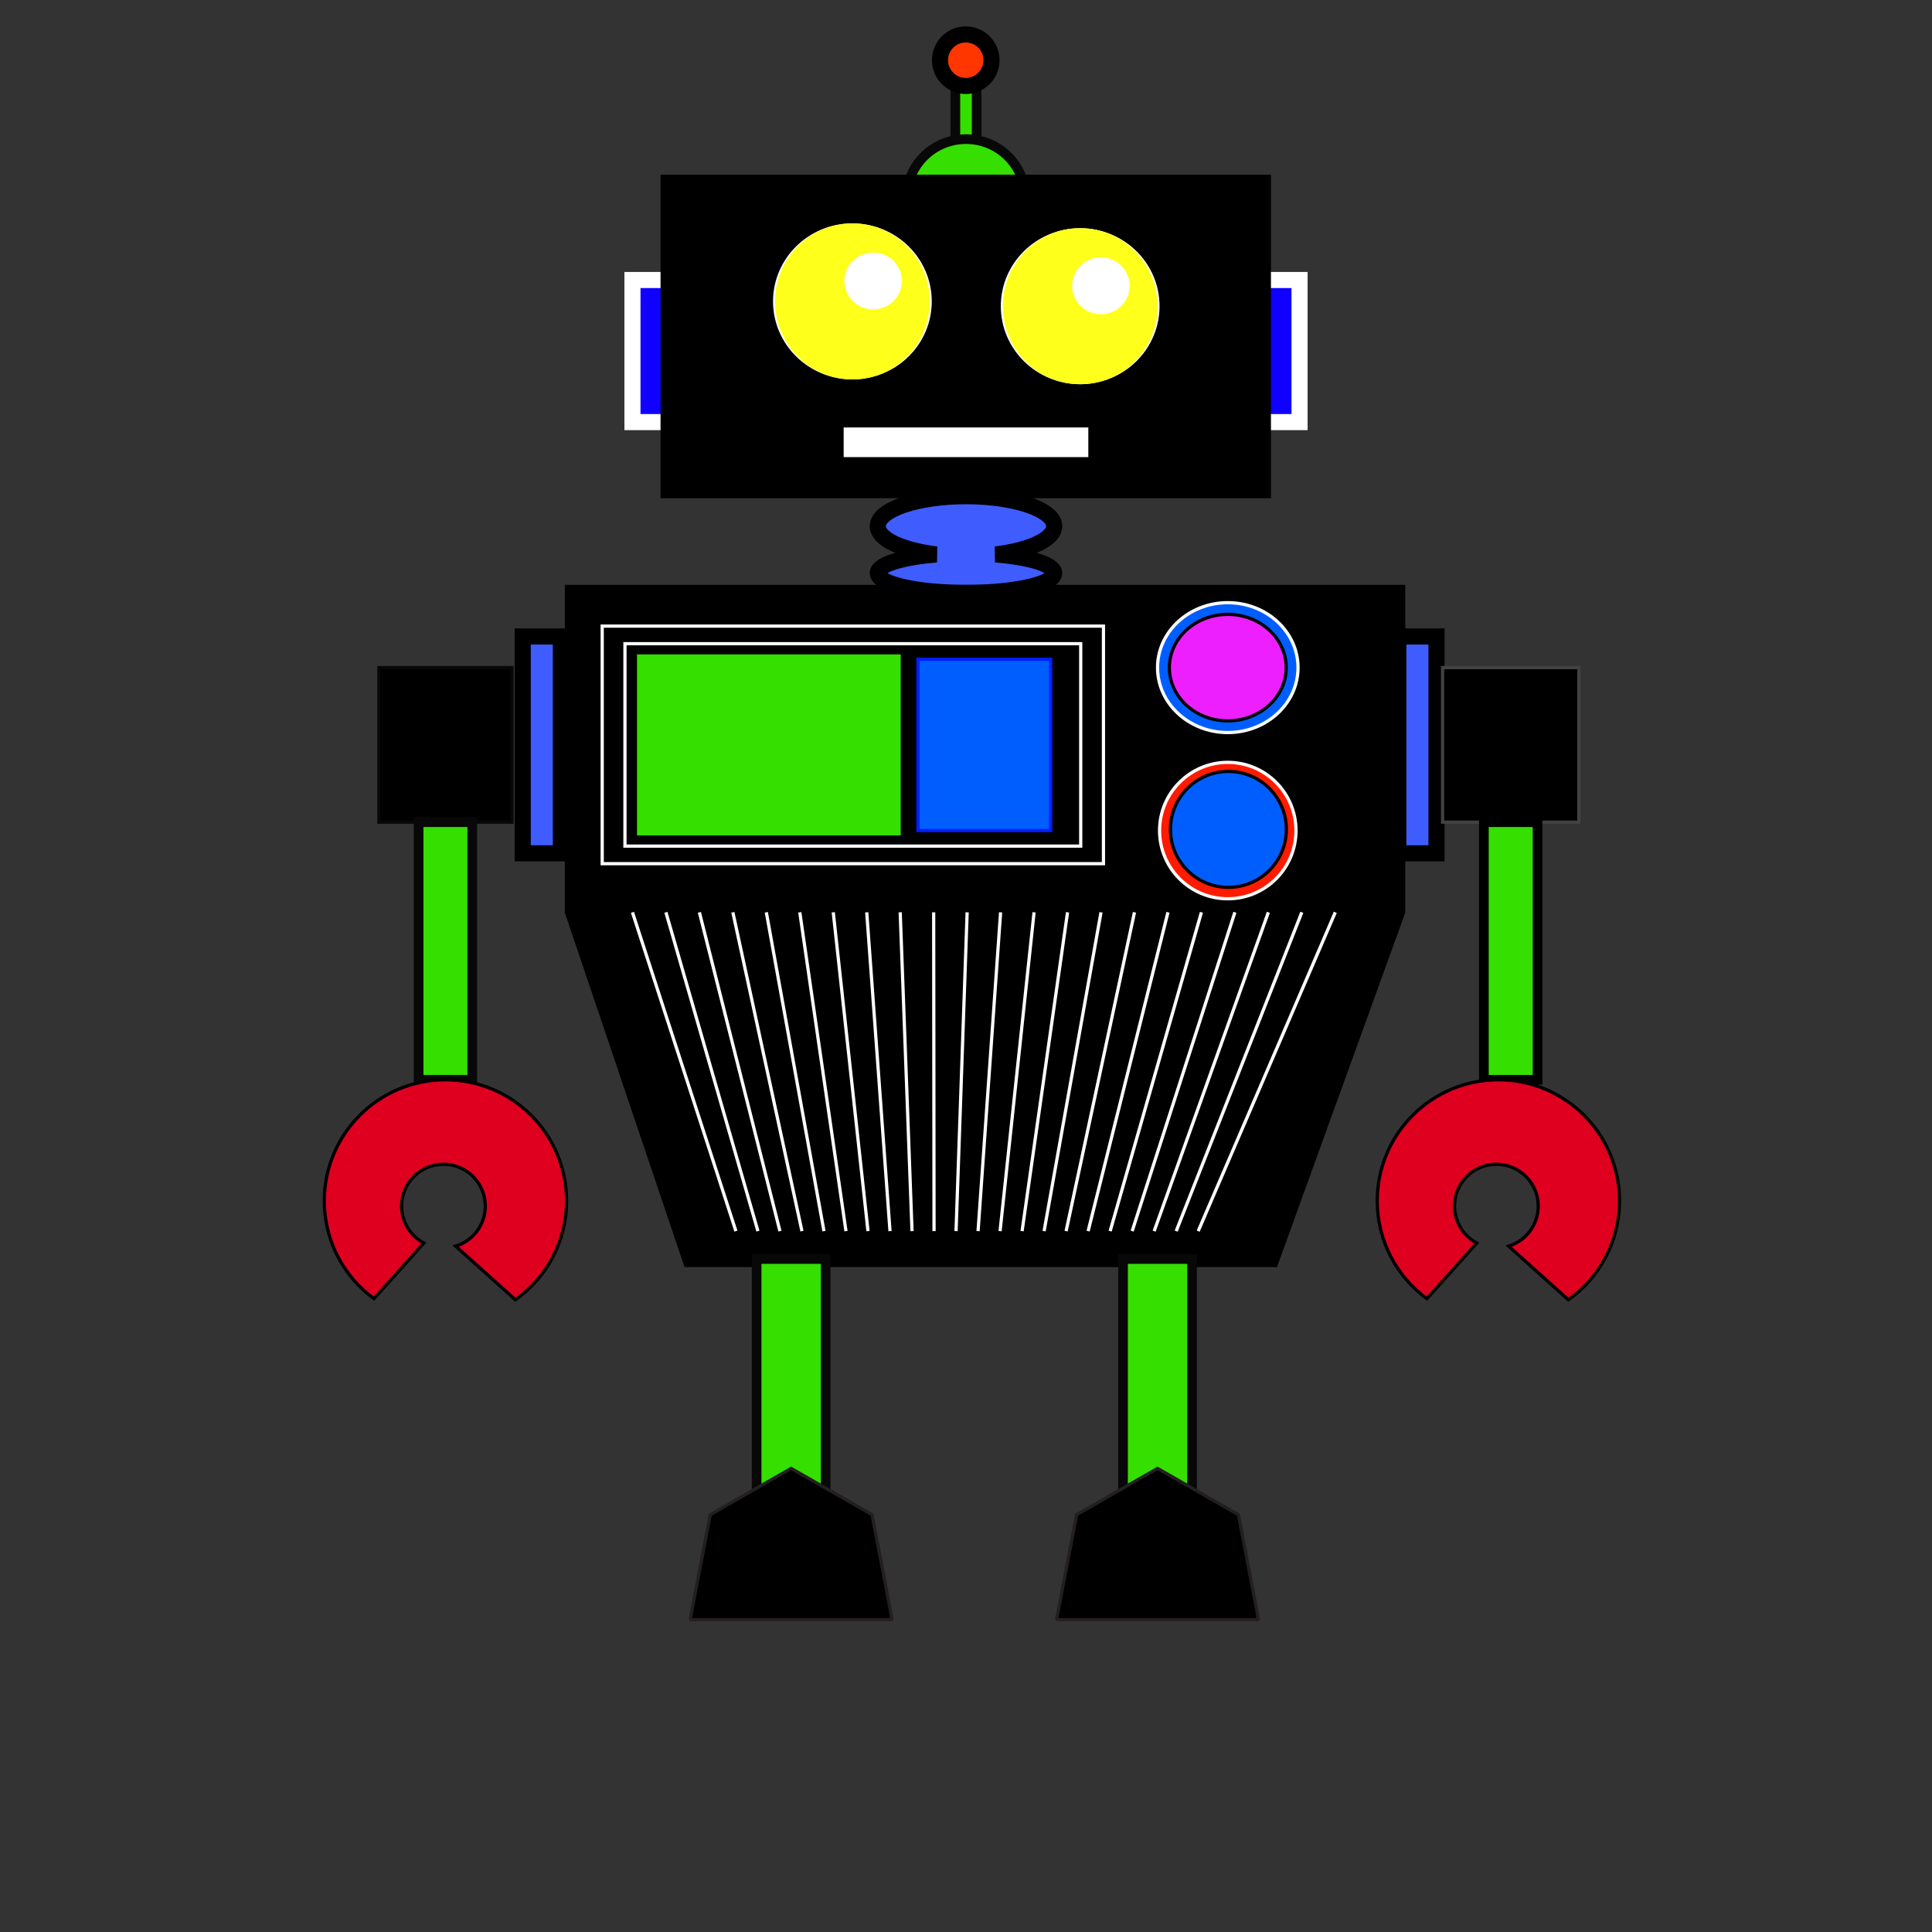 <?xml version="1.0" encoding="utf-8"?>
<!-- Generator: Adobe Illustrator 14.0.0, SVG Export Plug-In . SVG Version: 6.00 Build 43363)  -->
<!DOCTYPE svg PUBLIC "-//W3C//DTD SVG 1.1//EN" "http://www.w3.org/Graphics/SVG/1.1/DTD/svg11.dtd">
<svg version="1.1" id="Layer_1" xmlns="http://www.w3.org/2000/svg" xmlns:xlink="http://www.w3.org/1999/xlink" x="0px" y="0px"
	 width="600px" height="600px" viewBox="0 0 600 600" enable-background="new 0 0 600 600" xml:space="preserve">
<rect x="0" y="0" width="600" height="600" fill="#333333" stroke="none"/>
<g>
	<line fill="#FFFFFF" stroke="#FFFFFF" x1="49.667" y1="-189" x2="77" y2="-94.333"/>
	<line fill="#FFFFFF" stroke="#FFFFFF" x1="60.713" y1="-189" x2="85.571" y2="-94.333"/>
	<line fill="#FFFFFF" stroke="#FFFFFF" x1="71.759" y1="-189" x2="94.143" y2="-94.333"/>
	<line fill="#FFFFFF" stroke="#FFFFFF" x1="82.805" y1="-189" x2="102.714" y2="-94.333"/>
	<line fill="#FFFFFF" stroke="#FFFFFF" x1="93.852" y1="-189" x2="111.286" y2="-94.333"/>
	<line fill="#FFFFFF" stroke="#FFFFFF" x1="104.897" y1="-189" x2="119.857" y2="-94.333"/>
	<line fill="#FFFFFF" stroke="#FFFFFF" x1="115.944" y1="-189" x2="128.429" y2="-94.333"/>
	<line fill="#FFFFFF" stroke="#FFFFFF" x1="126.99" y1="-189" x2="137" y2="-94.333"/>
	<line fill="#FFFFFF" stroke="#FFFFFF" x1="138.036" y1="-189" x2="145.571" y2="-94.333"/>
	<line fill="#FFFFFF" stroke="#FFFFFF" x1="149.083" y1="-189" x2="154.143" y2="-94.333"/>
	<line fill="#FFFFFF" stroke="#FFFFFF" x1="160.129" y1="-189" x2="162.714" y2="-94.333"/>
	<line fill="#FFFFFF" stroke="#FFFFFF" x1="171.175" y1="-189" x2="171.286" y2="-94.333"/>
	<line fill="#FFFFFF" stroke="#FFFFFF" x1="182.221" y1="-189" x2="179.857" y2="-94.333"/>
	<line fill="#FFFFFF" stroke="#FFFFFF" x1="193.268" y1="-189" x2="188.429" y2="-94.333"/>
	<line fill="#FFFFFF" stroke="#FFFFFF" x1="204.313" y1="-189" x2="197" y2="-94.333"/>
	<line fill="#FFFFFF" stroke="#FFFFFF" x1="215.36" y1="-189" x2="205.571" y2="-94.333"/>
	<line fill="#FFFFFF" stroke="#FFFFFF" x1="226.406" y1="-189" x2="214.143" y2="-94.333"/>
	<line fill="#FFFFFF" stroke="#FFFFFF" x1="237.452" y1="-189" x2="222.714" y2="-94.333"/>
	<line fill="#FFFFFF" stroke="#FFFFFF" x1="248.499" y1="-189" x2="231.286" y2="-94.333"/>
	<line fill="#FFFFFF" stroke="#FFFFFF" x1="259.545" y1="-189" x2="239.857" y2="-94.333"/>
	<line fill="#FFFFFF" stroke="#FFFFFF" x1="270.591" y1="-189" x2="248.429" y2="-94.333"/>
	<line fill="#FFFFFF" stroke="#FFFFFF" x1="281.637" y1="-189" x2="257" y2="-94.333"/>
</g>
<g>
	<rect x="434.26" y="197.667" fill="#3F5DFF" stroke="#000000" stroke-width="5" width="11.854" height="67.333"/>
	<rect x="387" y="86.961" fill="#0F00FF" stroke="#FFFFFF" stroke-width="5" width="16.584" height="44.124"/>
	<rect x="296.704" y="26.016" fill="#35DF00" stroke="#080808" stroke-width="3" width="6.592" height="21.966"/>
	<circle fill="#FF3600" stroke="#000000" stroke-width="5" cx="299.923" cy="18.695" r="8"/>
	<ellipse fill="#35DF00" stroke="#080808" stroke-width="3" cx="300" cy="61.282" rx="18.363" ry="18.076"/>
	<rect x="196.416" y="86.961" fill="#0F00FF" stroke="#FFFFFF" stroke-width="5" width="17.967" height="44.124"/>
	<path fill="#3F5DFF" stroke="#000000" stroke-width="5" d="M309.202,172.191c10.596-1.286,18.183-4.729,18.183-8.776
		c0-5.146-12.261-9.317-27.386-9.317c-15.124,0-27.385,4.172-27.385,9.317c0,4.047,7.585,7.49,18.183,8.776
		c-10.598,0.849-18.184,3.122-18.184,5.792c0,3.395,12.261,6.148,27.386,6.148s27.386-2.753,27.386-6.148
		C327.385,175.313,319.798,173.041,309.202,172.191z"/>
	<rect x="207.639" y="56.741" stroke="#000000" stroke-width="5" width="184.568" height="95.482"/>
	<g>
		<ellipse fill="#FFFFFF" stroke="#000000" stroke-width="5" cx="264.72" cy="93.604" rx="29.547" ry="29.085"/>
		<ellipse fill="#FFFFFF" stroke="#000000" stroke-width="5" cx="264.72" cy="93.604" rx="27.145" ry="26.721"/>
		<ellipse fill="#FFFF1C" cx="264.721" cy="93.605" rx="24.023" ry="24.238"/>
		<ellipse fill="#FFFFFF" stroke="#FFFFFF" stroke-width="5" cx="271.156" cy="87.269" rx="6.435" ry="6.334"/>
		<ellipse fill="#FFFFFF" stroke="#000000" stroke-width="5" cx="335.461" cy="95.09" rx="29.548" ry="29.086"/>
		<ellipse fill="#FFFFFF" stroke="#000000" stroke-width="5" cx="335.46" cy="95.09" rx="27.146" ry="26.721"/>
		<ellipse fill="#FFFF1C" cx="335.46" cy="95.091" rx="24.023" ry="24.238"/>
		<ellipse fill="#FFFFFF" stroke="#FFFFFF" stroke-width="5" cx="341.896" cy="88.755" rx="6.435" ry="6.334"/>
	</g>
	<rect x="257.31" y="128.397" fill="#FFFFFF" stroke="#000000" stroke-width="5" width="85.379" height="17.921"/>
	<rect x="259.507" y="130.251" fill="#FFFFFF" stroke="#000000" stroke-width="5" width="80.984" height="14.213"/>
	<polygon stroke="#000000" stroke-width="5" points="177.913,184.131 177.913,283 177.913,283 214.383,391 394.824,391 433.913,283 
		433.913,184.131 	"/>
	<rect x="162.333" y="197.667" fill="#3F5DFF" stroke="#000000" stroke-width="5" width="11.854" height="67.333"/>
	<rect x="117.667" y="207.333" stroke="#080808" width="41.333" height="48"/>
	<rect x="448" y="207.333" stroke="#424242" width="42.333" height="48"/>
	<rect x="130" y="255.333" fill="#35DF00" stroke="#080808" stroke-width="3" width="16.667" height="80"/>
	<rect x="460.833" y="255.333" fill="#35DF00" stroke="#000000" stroke-width="3" width="16.666" height="80.001"/>
	<path fill="#DF0020" stroke="#000000" d="M443.13,403.309l15.489-17.264c-4.105-2.186-6.902-6.504-6.902-11.479
		c0-7.18,5.82-13,13-13s13,5.82,13,13c0,5.86-3.879,10.812-9.207,12.435l18.553,16.646c9.609-6.815,15.887-18.019,15.887-30.696
		c0-20.774-16.842-37.616-37.615-37.616c-20.775,0-37.617,16.842-37.617,37.616C427.717,385.419,433.787,396.465,443.13,403.309z"/>
	<g>
		<rect x="348.768" y="391" fill="#35DF00" stroke="#080808" stroke-width="3" width="21.434" height="81.795"/>
		<polygon stroke="#231F20" points="390.577,502.991 390.798,502.662 384.597,470.392 359.483,456.031 334.372,470.392 
			328.17,502.662 328.39,502.991 		"/>
	</g>
	<g>
		<line fill="#FFFFFF" stroke="#FFFFFF" x1="196.416" y1="283.328" x2="228.544" y2="382.338"/>
		<line fill="#FFFFFF" stroke="#FFFFFF" x1="206.809" y1="283.328" x2="235.381" y2="382.338"/>
		<line fill="#FFFFFF" stroke="#FFFFFF" x1="217.203" y1="283.328" x2="242.217" y2="382.338"/>
		<line fill="#FFFFFF" stroke="#FFFFFF" x1="227.597" y1="283.328" x2="249.054" y2="382.338"/>
		<line fill="#FFFFFF" stroke="#FFFFFF" x1="237.99" y1="283.328" x2="255.89" y2="382.338"/>
		<line fill="#FFFFFF" stroke="#FFFFFF" x1="248.384" y1="283.328" x2="262.727" y2="382.338"/>
		<line fill="#FFFFFF" stroke="#FFFFFF" x1="258.778" y1="283.328" x2="269.563" y2="382.338"/>
		<line fill="#FFFFFF" stroke="#FFFFFF" x1="269.171" y1="283.328" x2="276.399" y2="382.338"/>
		<line fill="#FFFFFF" stroke="#FFFFFF" x1="279.565" y1="283.328" x2="283.236" y2="382.338"/>
		<line fill="#FFFFFF" stroke="#FFFFFF" x1="289.959" y1="283.328" x2="290.072" y2="382.338"/>
		<line fill="#FFFFFF" stroke="#FFFFFF" x1="300.353" y1="283.328" x2="296.909" y2="382.338"/>
		<line fill="#FFFFFF" stroke="#FFFFFF" x1="310.746" y1="283.328" x2="303.745" y2="382.338"/>
		<line fill="#FFFFFF" stroke="#FFFFFF" x1="321.141" y1="283.328" x2="310.582" y2="382.338"/>
		<line fill="#FFFFFF" stroke="#FFFFFF" x1="331.534" y1="283.328" x2="317.418" y2="382.338"/>
		<line fill="#FFFFFF" stroke="#FFFFFF" x1="341.928" y1="283.328" x2="324.255" y2="382.338"/>
		<line fill="#FFFFFF" stroke="#FFFFFF" x1="352.321" y1="283.328" x2="331.091" y2="382.338"/>
		<line fill="#FFFFFF" stroke="#FFFFFF" x1="362.715" y1="283.328" x2="337.928" y2="382.338"/>
		<line fill="#FFFFFF" stroke="#FFFFFF" x1="373.108" y1="283.328" x2="344.764" y2="382.338"/>
		<line fill="#FFFFFF" stroke="#FFFFFF" x1="383.503" y1="283.328" x2="351.601" y2="382.338"/>
		<line fill="#FFFFFF" stroke="#FFFFFF" x1="393.896" y1="283.328" x2="358.437" y2="382.338"/>
		<line fill="#FFFFFF" stroke="#FFFFFF" x1="404.29" y1="283.328" x2="365.273" y2="382.338"/>
		<line fill="#FFFFFF" stroke="#FFFFFF" x1="414.684" y1="283.328" x2="372.109" y2="382.338"/>
	</g>
	<g>
		<rect x="234.98" y="391" fill="#35DF00" stroke="#080808" stroke-width="3" width="21.434" height="81.795"/>
		<polygon stroke="#231F20" points="276.79,502.991 277.01,502.662 270.809,470.392 245.696,456.031 220.584,470.392 
			214.382,502.662 214.602,502.991 		"/>
	</g>
	<path fill="#DF0020" stroke="#000000" d="M116.13,403.309l15.489-17.264c-4.105-2.186-6.902-6.504-6.902-11.479
		c0-7.18,5.82-13,13-13s13,5.82,13,13c0,5.86-3.879,10.812-9.207,12.435l18.553,16.646c9.609-6.815,15.887-18.019,15.887-30.696
		c0-20.774-16.842-37.616-37.615-37.616c-20.775,0-37.617,16.842-37.617,37.616C100.717,385.419,106.787,396.465,116.13,403.309z"/>
	<g>
		<rect x="187.021" y="194.444" stroke="#FFFFFF" width="155.668" height="73.779"/>
		<rect x="194.085" y="199.903" stroke="#FFFFFF" width="141.541" height="62.861"/>
		<rect x="199.325" y="204.726" fill="#35DF00" stroke="#35DF00" stroke-width="3" width="78.897" height="53.215"/>
		<rect x="285.087" y="204.726" fill="#005EFF" stroke="#001EFF" width="41.192" height="53.215"/>
	</g>
	<g>
		<ellipse fill="#005EFF" stroke="#FFFFFF" cx="381.298" cy="207.333" rx="21.814" ry="20.167"/>
		<ellipse fill="#ED1FFF" stroke="#000000" cx="381.297" cy="207.333" rx="18.143" ry="16.537"/>
	</g>
	<g>
		<circle fill="#FF1B00" stroke="#FFFFFF" cx="381.297" cy="257.941" r="21.184"/>
		<circle fill="#005EFF" stroke="#000000" cx="381.485" cy="257.572" r="18"/>
	</g>
</g>
</svg>
